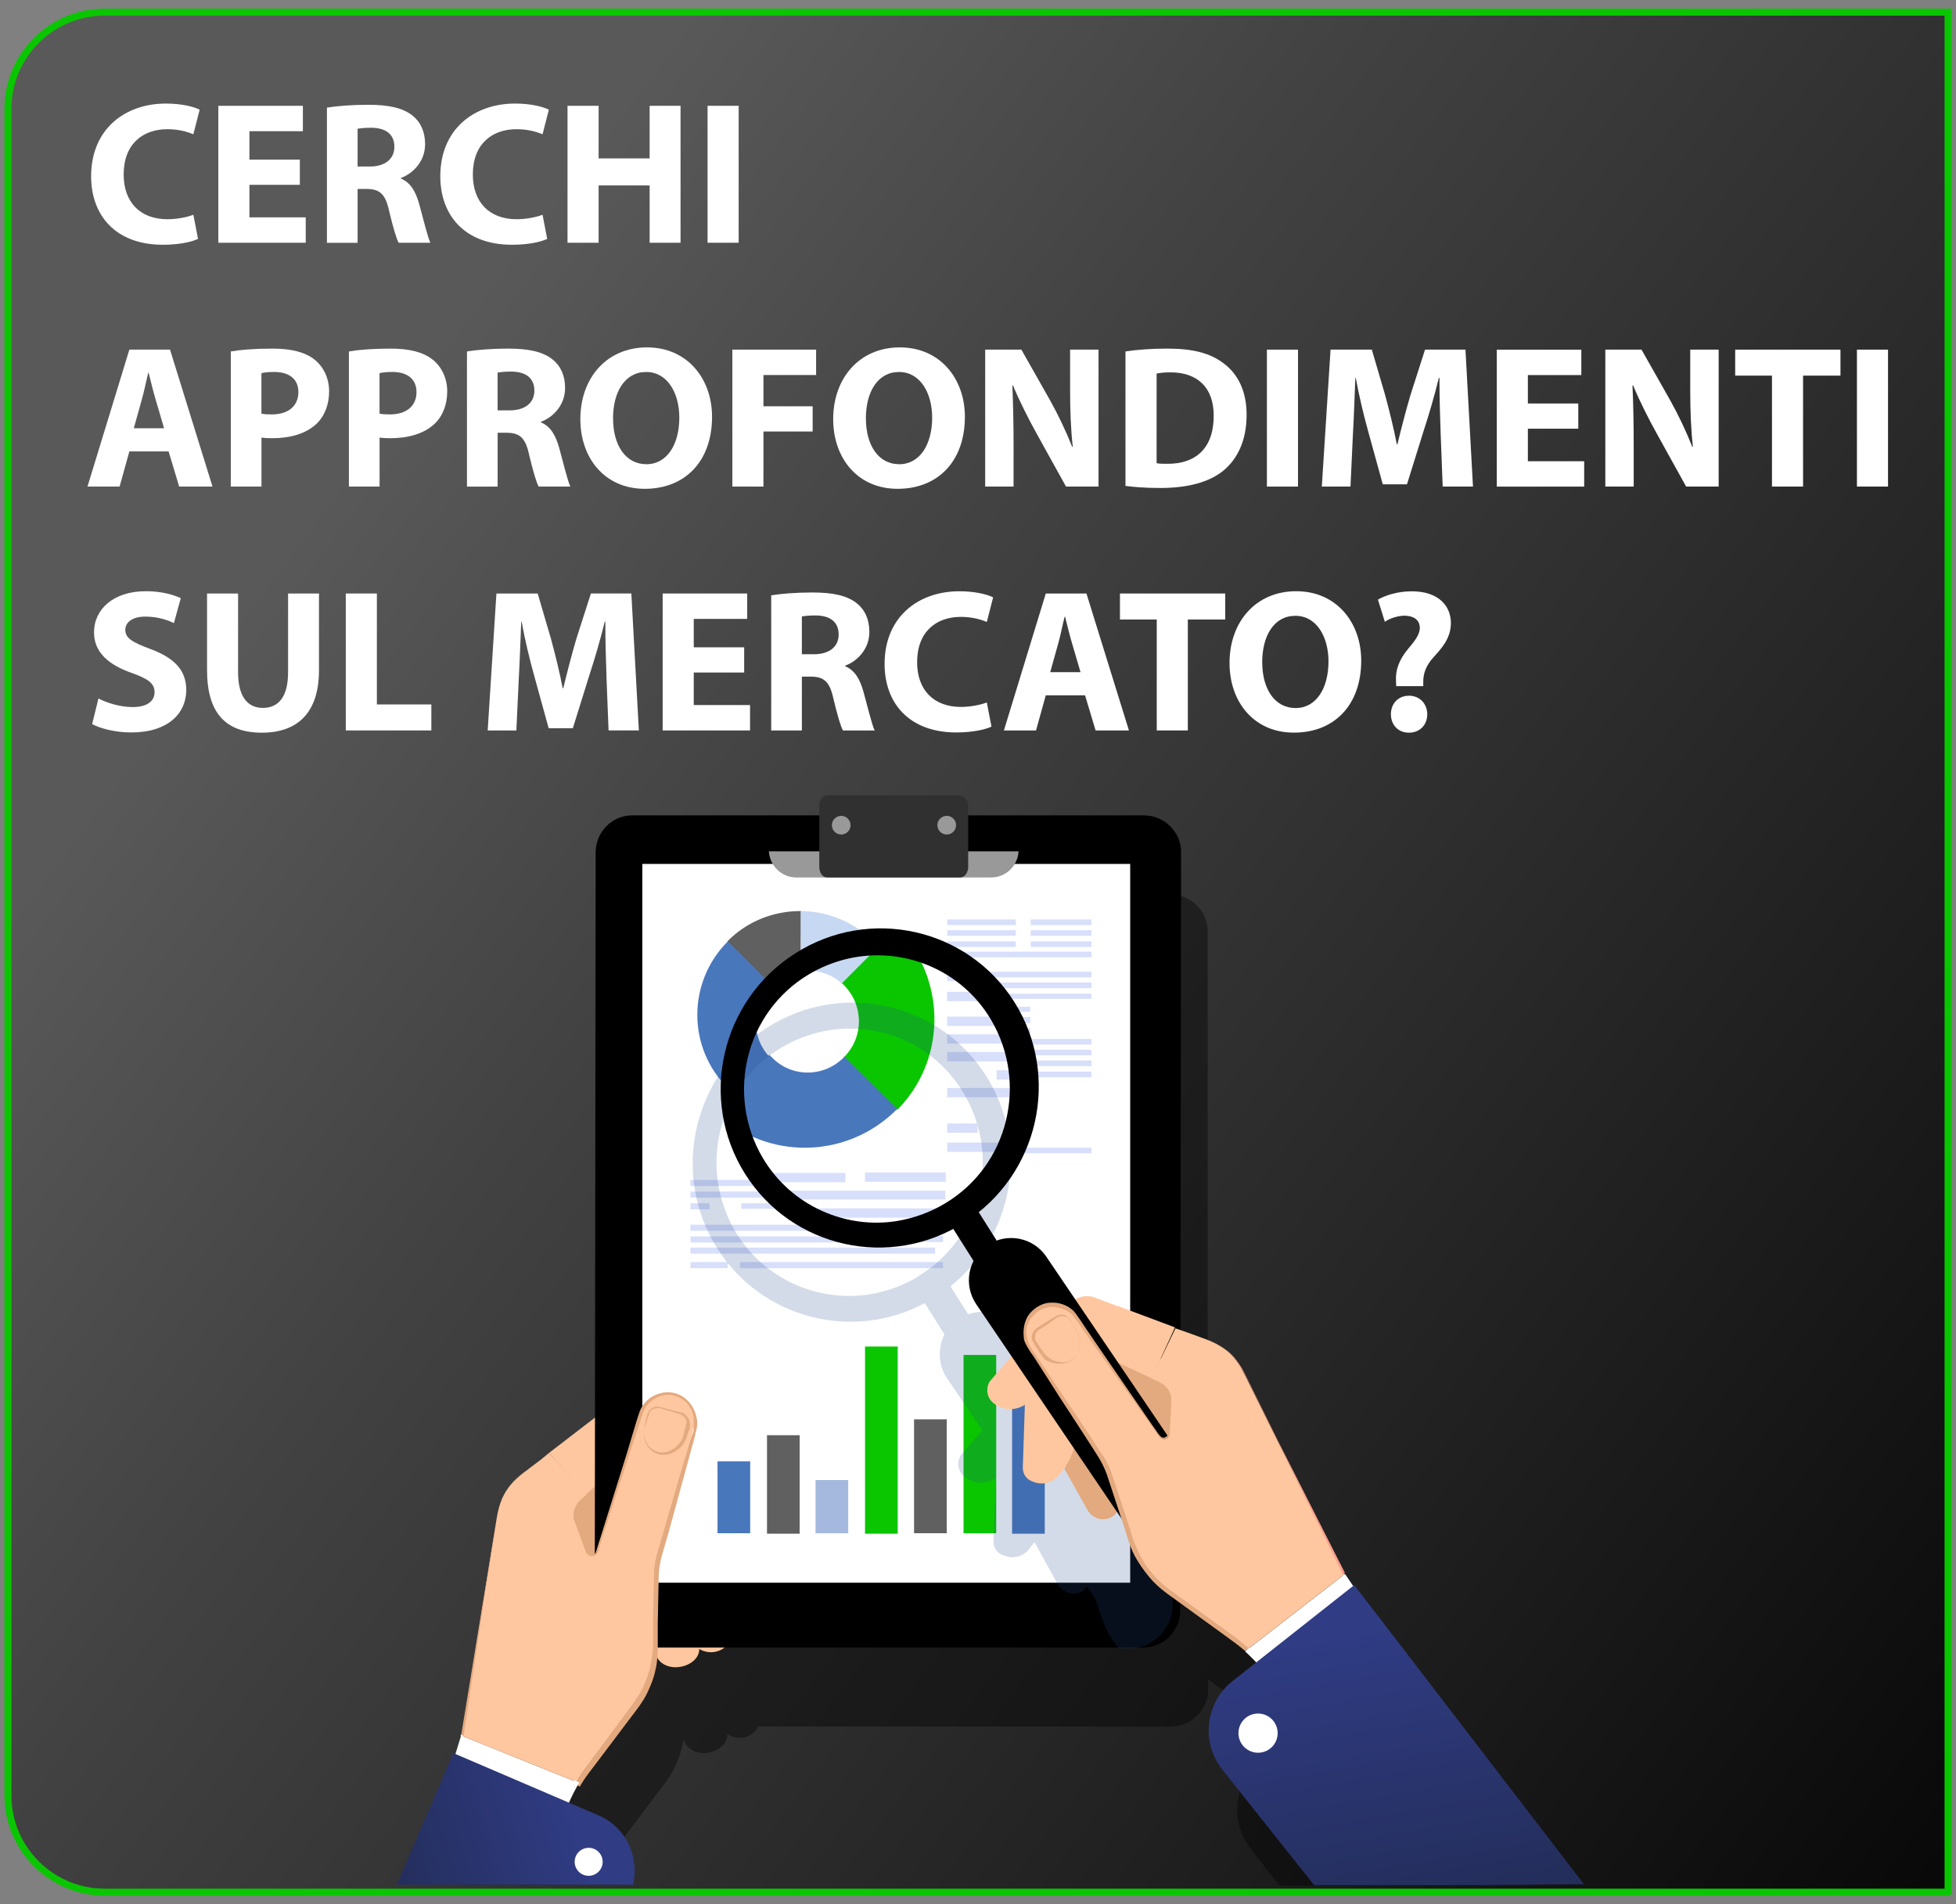 <?xml version="1.0" encoding="UTF-8"?><svg id="uuid-a9722973-664f-4771-b00d-d68474fc2a95" xmlns="http://www.w3.org/2000/svg" xmlns:xlink="http://www.w3.org/1999/xlink" viewBox="0 0 419 408"><rect x="0" y="0" width="419" height="408" fill="#808080" stroke="none"/><defs><style>.uuid-c4c3a0a5-acda-4176-9159-1f9d7b41252d{fill:url(#uuid-756db5ad-43b8-4dfb-8913-bc85ec9331c8);}.uuid-12dac167-e644-4ffc-9cf7-f434fde7dab7{fill:#fff;}.uuid-81777baf-351e-4f9c-87b4-0e065a5bdfe2{fill:#c7d8f2;}.uuid-ab4d67aa-bce5-4bbe-bf7f-0086fd702618{fill:#d8dffa;}.uuid-21c848d8-52ec-4df7-85cd-937dd2a7121c{fill:url(#uuid-02fdd938-e580-424d-b732-4e3ab1065215);stroke:#0ac600;stroke-miterlimit:10;stroke-width:1.5px;}.uuid-2a79a95a-4dea-4e7d-8111-7e9af05f33ed{fill:#224d8f;}.uuid-73d2a352-87c5-4e62-9077-1dac762e5e0f{fill:#303030;}.uuid-0489daee-a850-4d8e-a8f3-9d065dcee4a2{fill:#fc619d;}.uuid-0149cbd2-08a7-48a3-9af6-d310b1644794{opacity:.4;}.uuid-5bf6f33e-8533-4ec6-aa9a-7a4f0c8d148e{fill:#a4b9dd;}.uuid-5298201d-8f07-47c5-850a-b62e92c8188d{fill:#0ac600;}.uuid-dbee5c6f-88cd-413f-bb5b-1e89fc3186fe{fill:url(#uuid-dde81e1d-8e1d-4829-b528-248b7c8a2c8b);}.uuid-db2206cb-1638-4de7-b4d8-927a91b7a15b{fill:#4877bc;}.uuid-ee7ff721-8109-4369-8f47-f980e5f3f32b{fill:#999;}.uuid-4c1cdfc1-d0fe-42ac-a56a-f2e56c55a583{fill:#54bded;}.uuid-83d95782-935d-491e-9a0f-8741afe95c90{fill:#302c6f;}.uuid-6d32c36d-57ff-4966-81ee-026221a5465e{fill:#606060;}.uuid-0f28acb3-7014-4e66-ad1a-d9cfd90f5cc4{opacity:.2;}.uuid-58821fa5-fd60-4ff4-8cb3-b36a01e2261b{fill:#ffc79f;}.uuid-a0c5f4f8-47b8-4a9b-9f72-e3b8117983a4{fill:#ffb29f;}.uuid-11ddfcfe-e526-4696-bde7-1e5550924ea2{fill:#e3a97f;}.uuid-5adc9f13-b6a6-4118-bdee-de3a87692c1d{fill:#fb9e8c;}</style><linearGradient id="uuid-02fdd938-e580-424d-b732-4e3ab1065215" x1="442.78" y1="33.38" x2="-16.42" y2="379.48" gradientTransform="translate(0 408) scale(1 -1)" gradientUnits="userSpaceOnUse"><stop offset="0" stop-color="#000"/><stop offset="0" stop-color="#080808"/><stop offset=".6" stop-color="#424242"/><stop offset=".8" stop-color="#595959"/></linearGradient><linearGradient id="uuid-dde81e1d-8e1d-4829-b528-248b7c8a2c8b" x1="80.09" y1="-532.48" x2="123.29" y2="-519.58" gradientTransform="translate(0 -131.9) scale(1 -1)" gradientUnits="userSpaceOnUse"><stop offset="0" stop-color="#232d59"/><stop offset="1" stop-color="#303c84"/></linearGradient><linearGradient id="uuid-756db5ad-43b8-4dfb-8913-bc85ec9331c8" x1="303.28" y1="-543.5" x2="292.18" y2="-480.3" xlink:href="#uuid-dde81e1d-8e1d-4829-b528-248b7c8a2c8b"/></defs><g id="uuid-e9fb2218-d7bc-4725-bc41-c56220cf6648"><path class="uuid-21c848d8-52ec-4df7-85cd-937dd2a7121c" d="m417.3,405.4H22.4c-11.4,0-20.7-9.3-20.7-20.7V23.3c0-11.4,9.3-20.7,20.7-20.7h394.9v402.8Z"/></g><g class="uuid-0149cbd2-08a7-48a3-9af6-d310b1644794"><path d="m296,356.6l-.5.4-1.9-2.8-21.2-42.7c-.5-1.2-1.2-2.2-1.8-3-2.6-3.5-5.7-4.3-11-6.3l-.9-.4v-102.2c0-4-2.9-7.2-6.7-7.9v-10.5c0-1.5-1.2-2.9-2.7-2.9h-2.2c-1.5,0-2.9,1.3-2.9,2.8v5.1c-1.1,0-2,.9-2,2.1v3.2h-28.9v-2c0-1.3-.7-2.3-1.7-2.3h-28.5c-.9,0-1.7,1-1.7,2.3v2h-40c-4.3,0-8,3.5-8,8v121.1l-10,7.7-1.6,1.3c-1,.8-1.9,1.4-2.7,2.1l2.7-2.2-3.2,2.4c-1.1.8-2.1,1.6-3,2.6s-1.6,2.1-2.2,3.3c-.5,1.3-.9,2.5-1.1,3.9l-2.6,15.8-5.2,31.6-.2.5-6.1,14.2h33.1v-3.8l-1.6-.7c0-.2.2-.5.4-.6.8-1.4,1.8-2.7,2.8-4l8.9-11.8c1-1.3,2-2.7,2.7-4.2s1.4-3.2,1.7-4.8c0-.5.2-1,.3-1.5,0,1.8,2.2,3.3,4.6,3.2,2.6-.2,4.7-1.9,4.7-3.9v-.2c.7.5,1.7.9,2.8.8,1.9,0,3.3-1.2,3.8-2.4h88.4c4.3,0,8-3.4,8-7.9v-2.2l11.1,8.1c2,1.4,3.9,3.1,5.6,5l-5.4,4.3c-5.8,4.6-6.8,13-2.2,18.9l6.2,7.9h43.2v-20.5l-21.1-26.9h-.2Z"/></g><g class="uuid-0f28acb3-7014-4e66-ad1a-d9cfd90f5cc4"><path class="uuid-2a79a95a-4dea-4e7d-8111-7e9af05f33ed" d="m118.6,331.9l.3-.3c-.2,0-.4.3-.5.4h.2v-.1Z"/></g><rect class="uuid-4c1cdfc1-d0fe-42ac-a56a-f2e56c55a583" x="241.04" y="197" width="1.5" height="7.1" transform="translate(40.4 441.64) rotate(-89.8)"/><path class="uuid-83d95782-935d-491e-9a0f-8741afe95c90" d="m242.1,275.6v-2.4c0-.2-.2-.4-.4-.4s-.4.2-.4.4v2.4c0,.2.2.4.4.4s.4-.2.4-.4Z"/><polygon class="uuid-4c1cdfc1-d0fe-42ac-a56a-f2e56c55a583" points="241.3 275.2 240.7 273.3 242.9 273.2 242.1 275.2 241.3 275.2"/><polygon class="uuid-4c1cdfc1-d0fe-42ac-a56a-f2e56c55a583" points="238.1 265.3 245.5 265.3 242.9 273.2 240.7 273.3 238.1 265.3"/><path class="uuid-83d95782-935d-491e-9a0f-8741afe95c90" d="m238.5,201.4h7.1c.2,0,.4.2.4.4l-.3,63.2c0,.5-.4.8-.8.8h-6.2c-.5,0-.8-.4-.8-.8l.3-63.2c0-.2.2-.4.4-.4h-.1Z"/><path class="uuid-11ddfcfe-e526-4696-bde7-1e5550924ea2" d="m124.5,339.2c3.4.7,6.9-1.5,7.6-5l3.4-16.7c.7-3.4-1.5-6.9-5-7.6-3.4-.7-6.9,1.5-7.6,5l-3.4,16.7c-.8,3.4,1.4,6.9,5,7.6Z"/><path class="uuid-a0c5f4f8-47b8-4a9b-9f72-e3b8117983a4" d="m132.1,320.5c1.5-1.2,3.5-1.4,5.2-.5l1.4.6c-.7.7-1.3,1.5-1.6,2.5l-3.2,9.8-4.2,3.8-1.7-13.2,4.1-3.2v.2Z"/><polygon class="uuid-58821fa5-fd60-4ff4-8cb3-b36a01e2261b" points="117.6 311.3 128 303.3 129.7 316.5 125.6 320.1 117.6 311.3"/><path class="uuid-58821fa5-fd60-4ff4-8cb3-b36a01e2261b" d="m149.5,343.1l.3,10.2c0,2-2,3.7-4.7,3.9-2.6.2-4.8-1.5-4.6-3.5l1.4-16.1,7.7,5.5h-.1Z"/><path class="uuid-58821fa5-fd60-4ff4-8cb3-b36a01e2261b" d="m156.2,342.1l.2,8.6c0,1.7-1.7,3.2-4,3.3-2.2,0-4-1.3-3.9-3l1.2-13.6,6.5,4.7Z"/><path d="m244.9,353h-109.6c-4.3,0-8-3.6-7.9-8l.2-162.4c0-4.3,3.5-8,8-7.9h109.5c4.3,0,8,3.6,7.9,8l-.2,162.4c0,4.3-3.5,7.9-7.9,7.9h0Z"/><rect class="uuid-12dac167-e644-4ffc-9cf7-f434fde7dab7" x="137.6" y="185.1" width="104.5" height="154"/><path class="uuid-12dac167-e644-4ffc-9cf7-f434fde7dab7" d="m98.9,372.4l-3.4,11.7,24.2,6.5v-.4c1-3,2.3-5.8,3.8-8.4l-24.6-9.9v.5h0Z"/><path class="uuid-58821fa5-fd60-4ff4-8cb3-b36a01e2261b" d="m144.7,298.9c-2.2-.6-4.3,0-5.9,1.4-.7.7-1.3,1.5-1.6,2.5l-3.2,9.8-6.3,19.9c-.4,1.1-1.8,1.1-2.2,0l-2.4-6.6c-.5-1.5,0-3.3,1.1-4.4l1.6-1.4-8.2-8.8-1.7,1.4c-5.5,4.2-8.4,5.8-9.5,12.6l-7.5,46.6,24.6,9.9c.7-1.2,1.4-2.3,2.3-3.4l10.2-13.7c2.7-3.6,4.2-8,4.2-12.5l.2-15.2c0-1.5.3-3.1.6-4.5l7.5-26.2c1.1-3-.6-6.4-3.8-7.4h0Z"/><path class="uuid-11ddfcfe-e526-4696-bde7-1e5550924ea2" d="m104,340.7l2.5-15.8c.2-1.4.5-2.6,1.1-3.9.5-1.3,1.3-2.3,2.2-3.3.9-1,1.9-1.8,3-2.7l3.2-2.4-3.2,2.4c-1.1.8-2.1,1.6-3,2.6s-1.6,2.1-2.2,3.3c-.5,1.3-.9,2.5-1.1,3.9l-2.6,15.8-5.1,31.1.5.3,4.7-31.3Z"/><path class="uuid-11ddfcfe-e526-4696-bde7-1e5550924ea2" d="m149.2,303.7c-.3-1.7-1.3-3.3-2.7-4.3s-3.3-1.4-5-.9c-1.7.4-3.2,1.5-4.1,3.1-.2.4-.4.8-.5,1.2l-.4,1.2-.7,2.3-1.4,4.7-5.9,18.9-.7,2.3c0,.4-.3.8-.6.9-.4.2-.8.2-1.1,0-.4-.2-.5-.6-.6-1l-.5-1.2-.8-2.3-.8-2.3c-.4-.7-.5-1.5-.4-2.3,0-.8.5-1.5,1.1-2.2.6-.5,1.2-1.1,1.8-1.6h-.2c-.5.5-1.2,1.1-1.7,1.6-.5.6-1,1.4-1.1,2.2-.2.8,0,1.7.4,2.4l1.7,4.6.5,1.2c0,.2,0,.4.2.5,0,.2.3.4.5.5.4.3.9.3,1.3,0,.5-.2.6-.6.7-1.1l.7-2.3,6.1-18.8,2.3-7,.4-1.2c0-.4.3-.7.5-1.1.8-1.4,2.2-2.3,3.7-2.7s3.2,0,4.4.9c1.3.9,2.1,2.3,2.3,3.9v2.3c0,.8-.5,1.5-.7,2.3l-2.8,9.5-2.8,9.7-1.4,4.8c-.5,1.6-.8,3.3-.8,5.1l-.2,9.8v5c0,1.6-.3,3.2-.6,4.8-.4,1.5-.9,3.1-1.6,4.5s-1.6,2.7-2.6,4.1l-5.9,8-3,4c-1,1.3-2,2.7-2.8,4.2,0,0,0,.2-.2.4l1.1.5v-.2c.8-1.4,1.8-2.7,2.8-4l8.9-11.8c1-1.3,2-2.7,2.7-4.2s1.4-3.2,1.7-4.8c.4-1.6.5-3.3.5-5.1v-5l.2-9.8c0-1.6.3-3.2.7-4.7l1.4-4.8,2.6-9.5,2.6-9.5c.2-.8.5-1.5.6-2.4.4-1.2.4-2.1.3-2.9l-.1-.4Z"/><path class="uuid-12dac167-e644-4ffc-9cf7-f434fde7dab7" d="m119.3,389.9l-23.4-6.1,3.3-11.4h0v-.5l-.5-.3v.5l-3.6,11.7v.4h.3l24.2,6.7.5.2.2-.5c.9-3.1,2.2-6,3.8-8.7l-1.1-.5c-1.5,2.6-2.8,5.4-3.7,8.3v.2Z"/><path class="uuid-11ddfcfe-e526-4696-bde7-1e5550924ea2" d="m138,305.6l.5-1.9c0-.3.2-.6.3-.9,0-.3.3-.6.5-.8.5-.5,1.2-.7,1.8-.6s1.3.3,1.9.5l1.9.5.9.2c.4,0,.7.2,1,.5.5.5,1,1.2,1,1.9s0,.4,0,.5v.5l-.4.9-.3.9c0,.3-.2.6-.4,1-.3.6-.7,1.2-1.3,1.6-1,.9-2.3,1.4-3.7,1.3-1.4-.2-2.5-1-3.2-2.2-.6-1.1-.8-2.5-.5-3.7v-.2Zm0,0c-.4,1.3,0,2.6.6,3.7s1.9,1.8,3.1,1.9c1.3,0,2.4-.5,3.3-1.4.5-.5.8-.9,1.1-1.4s.4-1.2.5-1.8l.3-.9v-.5s.2-.3.2-.4c0-.5-.3-1.1-.7-1.4-.2-.2-.5-.3-.7-.4l-.9-.3-1.8-.5c-.6-.2-1.3-.5-1.8-.5-.6,0-1.3,0-1.7.5-.3.2-.5.5-.5.8s-.2.6-.3.9l-.5,1.6-.2.1Z"/><path class="uuid-ee7ff721-8109-4369-8f47-f980e5f3f32b" d="m164.7,182.4c.2,3.1,2.7,5.6,5.9,5.6h41.7c3.2,0,5.7-2.5,5.9-5.6h-53.5,0Z"/><path class="uuid-73d2a352-87c5-4e62-9077-1dac762e5e0f" d="m205.7,170.4h-28.5c-.9,0-1.7,1-1.7,2.3v13c0,1.3.7,2.3,1.7,2.3h28.5c.9,0,1.7-1,1.7-2.3v-12.9c0-1.3-.8-2.3-1.7-2.3v-.1Z"/><rect class="uuid-ab4d67aa-bce5-4bbe-bf7f-0086fd702618" x="147.9" y="257.8" width="4.1" height="1.3"/><rect class="uuid-ab4d67aa-bce5-4bbe-bf7f-0086fd702618" x="184.1" y="264.8" width="17.9" height="1.3"/><polygon class="uuid-ab4d67aa-bce5-4bbe-bf7f-0086fd702618" points="147.9 252.8 147.9 254.1 165.9 254.1 164.4 252.8 147.9 252.8"/><polygon class="uuid-ab4d67aa-bce5-4bbe-bf7f-0086fd702618" points="181.1 251.3 162.4 251.3 164.6 253.3 181.1 253.3 181.1 251.3"/><rect class="uuid-ab4d67aa-bce5-4bbe-bf7f-0086fd702618" x="185.3" y="251.2" width="17.3" height="2"/><polygon class="uuid-ab4d67aa-bce5-4bbe-bf7f-0086fd702618" points="147.9 255.3 147.9 256.6 168.7 256.6 167.2 255.3 147.9 255.3"/><polygon class="uuid-ab4d67aa-bce5-4bbe-bf7f-0086fd702618" points="202.5 255.1 166.7 255.1 169 257 202.5 257 202.5 255.1"/><polygon class="uuid-ab4d67aa-bce5-4bbe-bf7f-0086fd702618" points="158.8 257.8 158.8 259 171.5 259 170 257.8 158.8 257.8"/><polygon class="uuid-ab4d67aa-bce5-4bbe-bf7f-0086fd702618" points="202.5 258.9 171.1 258.9 173.4 260.9 202.5 260.9 202.5 258.9"/><rect class="uuid-ab4d67aa-bce5-4bbe-bf7f-0086fd702618" x="147.9" y="262.4" width="54" height="1.3"/><rect class="uuid-ab4d67aa-bce5-4bbe-bf7f-0086fd702618" x="147.9" y="264.9" width="33.5" height="1.3"/><rect class="uuid-ab4d67aa-bce5-4bbe-bf7f-0086fd702618" x="147.9" y="267.3" width="52.4" height="1.3"/><rect class="uuid-ab4d67aa-bce5-4bbe-bf7f-0086fd702618" x="147.9" y="270.4" width="8" height="1.3"/><rect class="uuid-ab4d67aa-bce5-4bbe-bf7f-0086fd702618" x="158.5" y="270.4" width="43.5" height="1.3"/><rect class="uuid-ab4d67aa-bce5-4bbe-bf7f-0086fd702618" x="220.8" y="197" width="13" height="1.2"/><rect class="uuid-ab4d67aa-bce5-4bbe-bf7f-0086fd702618" x="220.8" y="199.3" width="13" height="1.2"/><rect class="uuid-ab4d67aa-bce5-4bbe-bf7f-0086fd702618" x="220.8" y="201.7" width="13" height="1.2"/><rect class="uuid-ab4d67aa-bce5-4bbe-bf7f-0086fd702618" x="202.9" y="203.9" width="30.9" height="1.2"/><rect class="uuid-ab4d67aa-bce5-4bbe-bf7f-0086fd702618" x="209.5" y="208.2" width="24.3" height="1.2"/><polygon class="uuid-ab4d67aa-bce5-4bbe-bf7f-0086fd702618" points="209.5 211.7 210.6 211.7 209.5 211 209.5 211.7"/><polygon class="uuid-ab4d67aa-bce5-4bbe-bf7f-0086fd702618" points="233.8 210.5 209.5 210.5 209.5 211 210.6 211.7 233.8 211.7 233.8 210.5"/><polygon class="uuid-ab4d67aa-bce5-4bbe-bf7f-0086fd702618" points="213.9 214 213.4 213.8 213.5 214 213.9 214"/><polygon class="uuid-ab4d67aa-bce5-4bbe-bf7f-0086fd702618" points="213.4 213.8 212.1 212.9 209.5 212.9 209.5 214 213.5 214 213.4 213.8"/><polygon class="uuid-ab4d67aa-bce5-4bbe-bf7f-0086fd702618" points="212.1 212.9 213.4 213.8 213.2 212.9 212.1 212.9"/><polygon class="uuid-ab4d67aa-bce5-4bbe-bf7f-0086fd702618" points="233.8 214 233.8 212.9 213.2 212.9 213.4 213.8 213.9 214 233.8 214"/><rect class="uuid-ab4d67aa-bce5-4bbe-bf7f-0086fd702618" x="202.9" y="197" width="14.7" height="1.2"/><rect class="uuid-ab4d67aa-bce5-4bbe-bf7f-0086fd702618" x="202.9" y="199.3" width="14.7" height="1.2"/><rect class="uuid-ab4d67aa-bce5-4bbe-bf7f-0086fd702618" x="202.9" y="201.7" width="14.7" height="1.2"/><polygon class="uuid-ab4d67aa-bce5-4bbe-bf7f-0086fd702618" points="206.3 208.2 205.6 208.2 206.3 208.7 206.3 208.2"/><polygon class="uuid-ab4d67aa-bce5-4bbe-bf7f-0086fd702618" points="220.7 215.7 214 215.7 214.3 216.8 220.7 216.8 220.7 215.7"/><polygon class="uuid-ab4d67aa-bce5-4bbe-bf7f-0086fd702618" points="220.7 217.9 214.6 217.9 214.9 219.2 220.7 219.2 220.7 217.9"/><polygon class="uuid-ab4d67aa-bce5-4bbe-bf7f-0086fd702618" points="220.7 220.3 215.2 220.3 215.5 221.5 220.7 221.5 220.7 220.3"/><polygon class="uuid-ab4d67aa-bce5-4bbe-bf7f-0086fd702618" points="233.8 222.6 215.8 222.6 216.1 223.8 233.8 223.8 233.8 222.6"/><polygon class="uuid-ab4d67aa-bce5-4bbe-bf7f-0086fd702618" points="233.8 224.9 216.4 224.9 216.8 226.1 233.8 226.1 233.8 224.9"/><polygon class="uuid-ab4d67aa-bce5-4bbe-bf7f-0086fd702618" points="233.8 227.2 217 227.2 217.3 228.4 233.8 228.4 233.8 227.2"/><polygon class="uuid-ab4d67aa-bce5-4bbe-bf7f-0086fd702618" points="233.8 229.6 217.7 229.6 217.9 230.8 233.8 230.8 233.8 229.6"/><polygon class="uuid-ab4d67aa-bce5-4bbe-bf7f-0086fd702618" points="219.4 233.2 219.4 232 218.3 232 218.6 233.2 219.4 233.2"/><polygon class="uuid-ab4d67aa-bce5-4bbe-bf7f-0086fd702618" points="218.9 234.4 218.7 234.4 218.5 235.5 219.2 235.5 218.9 234.4"/><polygon class="uuid-ab4d67aa-bce5-4bbe-bf7f-0086fd702618" points="219.4 235.5 219.4 234.4 218.9 234.4 219.2 235.5 219.4 235.5"/><polygon class="uuid-ab4d67aa-bce5-4bbe-bf7f-0086fd702618" points="219.4 236.6 218.3 236.6 218 237.9 219.4 237.9 219.4 236.6"/><polygon class="uuid-ab4d67aa-bce5-4bbe-bf7f-0086fd702618" points="219.4 239 217.8 239 217.7 240.2 219.4 240.2 219.4 239"/><polygon class="uuid-ab4d67aa-bce5-4bbe-bf7f-0086fd702618" points="219.4 243.6 217 243.6 216.8 244.8 219.4 244.8 219.4 243.6"/><polygon class="uuid-ab4d67aa-bce5-4bbe-bf7f-0086fd702618" points="207.4 205.6 202.9 205.6 202.9 207.6 208.4 207.6 208.4 206.5 207.4 205.6"/><rect class="uuid-ab4d67aa-bce5-4bbe-bf7f-0086fd702618" x="202.9" y="208.2" width="5.6" height="2"/><rect class="uuid-ab4d67aa-bce5-4bbe-bf7f-0086fd702618" x="202.9" y="212.5" width="8.9" height="2"/><rect class="uuid-ab4d67aa-bce5-4bbe-bf7f-0086fd702618" x="202.9" y="217.8" width="15" height="2"/><rect class="uuid-ab4d67aa-bce5-4bbe-bf7f-0086fd702618" x="202.9" y="221.6" width="15" height="2"/><rect class="uuid-ab4d67aa-bce5-4bbe-bf7f-0086fd702618" x="202.9" y="225.4" width="15" height="2"/><rect class="uuid-ab4d67aa-bce5-4bbe-bf7f-0086fd702618" x="213.5" y="229.3" width="4.4" height="2"/><rect class="uuid-ab4d67aa-bce5-4bbe-bf7f-0086fd702618" x="202.9" y="233.1" width="15" height="2"/><rect class="uuid-ab4d67aa-bce5-4bbe-bf7f-0086fd702618" x="202.9" y="240.7" width="6.5" height="2"/><rect class="uuid-ab4d67aa-bce5-4bbe-bf7f-0086fd702618" x="202.9" y="244.8" width="15" height="2"/><polygon class="uuid-ab4d67aa-bce5-4bbe-bf7f-0086fd702618" points="233.8 245.9 216.6 245.9 216.4 247.1 233.8 247.1 233.8 245.9"/><circle class="uuid-ee7ff721-8109-4369-8f47-f980e5f3f32b" cx="180.2" cy="176.8" r="2"/><circle class="uuid-ee7ff721-8109-4369-8f47-f980e5f3f32b" cx="202.8" cy="176.8" r="2"/><path class="uuid-dbee5c6f-88cd-413f-bb5b-1e89fc3186fe" d="m135.6,403.9c1.4-6.1-1.5-12.5-7.5-15l-31-13.3-12.1,28.2h50.6v.1Z"/><circle class="uuid-12dac167-e644-4ffc-9cf7-f434fde7dab7" cx="126.1" cy="398.9" r="3"/><path class="uuid-0489daee-a850-4d8e-a8f3-9d065dcee4a2" d="m187.8,202.3l-1.3,1.3h2.3c-.4-.5-.7-.9-1.1-1.3h.1Z"/><path class="uuid-5298201d-8f07-47c5-850a-b62e92c8188d" d="m193.4,200.1h-2.7l-10.4,10.5.5.5c4.2,4.2,4.3,11.1,0,15.4l11.4,11.3c10.2-10.3,10.6-26.7,1.2-37.7Z"/><path class="uuid-db2206cb-1638-4de7-b4d8-927a91b7a15b" d="m180.8,226.5h0c-4.3,4.4-11.3,4.4-15.5,0l-.5-.5-7.2,7.2-.9,7.8c10.8,7.5,25.7,6.4,35.4-3.3v-.2l-11.3-11.2v.2Z"/><path class="uuid-81777baf-351e-4f9c-87b4-0e065a5bdfe2" d="m187.1,201.7c-4.3-4.3-10-6.5-15.7-6.5l.2,11.4,5.5-3.3h-2.3,2.3l1.6-1-1.6,1,9-.4,1-1.3h0v.1Z"/><path class="uuid-81777baf-351e-4f9c-87b4-0e065a5bdfe2" d="m172.6,204.8v3.1c2.7,0,5.5.8,7.7,2.8l10.4-10.4-11.3.5-6.8,4.1v-.1Z"/><path class="uuid-6d32c36d-57ff-4966-81ee-026221a5465e" d="m171.4,195.2c-5.7,0-11.4,2.2-15.6,6.5l8.9,8.9h0l.6-1.2-.6,1.2,6.8-4.1v-11.4l-.1.1Z"/><path class="uuid-db2206cb-1638-4de7-b4d8-927a91b7a15b" d="m170.9,210.2v-2.7l-7.3,4.3h0l1,1c1.8-1.7,4.1-2.6,6.3-2.6Z"/><path class="uuid-db2206cb-1638-4de7-b4d8-927a91b7a15b" d="m165.2,211.1l-1.2-1.2-4.9,9.4-1.6,14.2,7.2-7.2c-3.9-4.3-3.7-11,.5-15.2h0Z"/><path class="uuid-db2206cb-1638-4de7-b4d8-927a91b7a15b" d="m159.7,220.3l1.2-2.2v-1.1,1.1l3.9-7.5-1,.6,1-.6-8.9-8.9h0c-8.7,8.7-8.7,22.8,0,31.4h0l3.7-3.6,1.3-11.4-1.2,2.2Z"/><rect class="uuid-db2206cb-1638-4de7-b4d8-927a91b7a15b" x="153.7" y="313.1" width="7" height="15.4"/><rect class="uuid-6d32c36d-57ff-4966-81ee-026221a5465e" x="164.3" y="307.5" width="7" height="21.1"/><rect class="uuid-5bf6f33e-8533-4ec6-aa9a-7a4f0c8d148e" x="174.7" y="317.1" width="7" height="11.4"/><rect class="uuid-5298201d-8f07-47c5-850a-b62e92c8188d" x="185.3" y="288.5" width="7" height="40.1"/><rect class="uuid-6d32c36d-57ff-4966-81ee-026221a5465e" x="195.8" y="304.1" width="7" height="24.4"/><rect class="uuid-5298201d-8f07-47c5-850a-b62e92c8188d" x="206.4" y="290.3" width="7" height="38.2"/><rect class="uuid-db2206cb-1638-4de7-b4d8-927a91b7a15b" x="216.8" y="278.9" width="7" height="49.7"/><g class="uuid-0f28acb3-7014-4e66-ad1a-d9cfd90f5cc4"><path class="uuid-2a79a95a-4dea-4e7d-8111-7e9af05f33ed" d="m251.6,302.3c-1.2-.5-2.4-.9-3.8-1.4l-2-.7-12.4-4.6-4.9-1.8c-1.4-.5-3-.4-4.2.4l-6.3-9.2c-2.3-3.5-6.8-4.8-10.6-3.4l-3.8-6c13.5-10.8,17-30.2,7.7-45-10-15.9-31.1-20.6-47-10.4-15.9,10.1-20.7,31.3-10.7,47.2,9.5,15.1,29,20.1,44.5,11.8l4.2,6.7c-1.4,2.9-1.4,6.4.5,9.3l7.6,11.2-4.6,5.4c-.9,1.5-.6,3.5.8,4.6,0,0,.3.2.4.3,1.9,1.3,4.3,1.3,6.3,0l-.5,13.6c0,1.4.9,2.6,2.3,3,1.8.7,3.8.3,5.1-1.1h0c.5-.6,1-1.3,1.4-1.8h0l4.9,8.9c.8,1.4,2.3,2.3,3.9,2.1,1.2-.2,2-.7,2.4-1.5l1.1,1.5c.2.3.4.5.6.8l1.4,4.1c.7,2.2,1.7,4.2,3.1,6,.2.3.5.6.7.9h2.1c5.2,0,9.4-4.2,9.4-9.4v-41.3h0l.4-.2Zm-54.9-28.8c-3.3,2-6.8,3.2-10.3,3.8-11.1,1.8-22.8-3.2-28.9-13.5-8-13.6-3.7-31.2,9.8-39.3,2.5-1.5,5.2-2.6,8-3.3,11.8-2.9,24.6,2,31.1,13,8.2,13.6,3.8,31.1-9.8,39.3h.1Z"/></g><path class="uuid-11ddfcfe-e526-4696-bde7-1e5550924ea2" d="m253.4,313.1c-3.1,1.7-7,.5-8.8-2.5l-8.2-14.9c-1.7-3.1-.5-7,2.5-8.8,3.1-1.7,7-.5,8.8,2.5l8.2,14.9c1.7,3.1.6,7-2.5,8.8Z"/><path class="uuid-58821fa5-fd60-4ff4-8cb3-b36a01e2261b" d="m234.6,278c-1.8-.6-3.8-.3-5.1,1.1l-1.2,1.1c.9.5,1.7,1.1,2.3,2l6,8.5,5.2,2.3-2.3-13.1-5-1.9h.1Z"/><path class="uuid-11ddfcfe-e526-4696-bde7-1e5550924ea2" d="m228,314.7l5,8.9c1,1.8,3.3,2.4,5,1.5,1.8-.9,2.3-3.2,1.3-4.8l-8.9-13.3-2.3,7.6-.1.1Z"/><polygon points="211.1 274.2 216.6 270.7 208.7 258.2 203.2 261.7 211.1 274.2"/><path d="m206.6,261.9c15.9-10.1,20.7-31.3,10.7-47.2s-31.1-20.6-47-10.4c-15.9,10.1-20.7,31.3-10.7,47.2s31.1,20.6,47,10.4Zm-43.2-13.8c-8-13.6-3.7-31.2,9.8-39.3,2.5-1.5,5.2-2.6,8-3.3,11.8-2.9,24.6,2,31.1,13,8,13.6,3.7,31.2-9.8,39.3-3.3,2-6.8,3.2-10.3,3.8-11,1.8-22.7-3.2-28.8-13.5h0Z"/><path class="uuid-58821fa5-fd60-4ff4-8cb3-b36a01e2261b" d="m219.6,299.1l-.5,15.4c0,1.4.9,2.6,2.3,3,1.8.7,3.8.3,5.1-1.1h0c2.3-2.4,3.7-5.4,4.1-8.6l-7.4-10.8-3.6,2.1h0Z"/><path class="uuid-58821fa5-fd60-4ff4-8cb3-b36a01e2261b" d="m216.8,290.4l-4.8,5.6c-.9,1.5-.6,3.5.8,4.6,0,0,.3.2.4.3,2,1.4,4.5,1.3,6.5,0l3.1-1.9-6-8.6Z"/><path d="m253.5,325.2l-3.3,2.3c-3.3,2.2-7.7,1.4-9.8-1.9l-31.3-46.2c-2.8-4.2-1.7-9.8,2.4-12.6,4.2-2.8,9.8-1.7,12.6,2.4l31.3,46.2c2.2,3.2,1.4,7.6-1.9,9.8h0Z"/><path class="uuid-58821fa5-fd60-4ff4-8cb3-b36a01e2261b" d="m287.8,337.2l-21.2-42.7c-3.1-6.2-6.2-6.8-12.8-9.2l-2-.7-5.2,10.8,2,.9c1.5.7,2.4,2.3,2.3,3.9l-.4,7c0,1.1-1.4,1.5-2.1.6l-11.9-17.1-6-8.5c-.6-.9-1.4-1.5-2.3-2-1.9-.9-4.2-.8-6.1.5-2.7,1.9-3.3,5.7-1.4,8.4l15,22.8c.8,1.3,1.5,2.6,2,4.1l4.7,14.4c1.4,4.2,4.1,8,7.8,10.7l13.8,10c1.1.8,2.1,1.6,3.1,2.4l20.9-16.2h0l-.2-.1Z"/><path class="uuid-12dac167-e644-4ffc-9cf7-f434fde7dab7" d="m287.9,337.4l-20.9,16.2c2.3,2.1,4.4,4.4,6.1,7l.3.4,21.2-13.5-6.8-10,.1-.1Z"/><path class="uuid-5adc9f13-b6a6-4118-bdee-de3a87692c1d" d="m273.9,360.5c0-.2-.2-.3-.3-.5l-.5.3.7.2h.1Z"/><polygon class="uuid-5adc9f13-b6a6-4118-bdee-de3a87692c1d" points="294.4 347 294 347.3 294.3 347.6 294.4 347"/><path class="uuid-11ddfcfe-e526-4696-bde7-1e5550924ea2" d="m267.3,353c-1.3-1.1-2.6-2.2-3.9-3.1l-4-2.9-8-5.8c-1.4-1-2.6-1.9-3.7-3.1-1.1-1.2-2.1-2.4-2.9-3.8s-1.4-2.8-2-4.3l-1.5-4.7-3.1-9.4c-.5-1.6-1.3-3.2-2.3-4.5l-2.7-4.2-5.5-8.2-5.5-8.2c-.5-.7-.9-1.4-1.4-2.1-.4-.6-.6-1.4-.8-2.2-.3-1.5,0-3.2,1.1-4.3.9-1.3,2.4-2,4-2.2,1.5,0,3.2.5,4.3,1.4.3.3.5.5.8.9l.7,1,1.4,2,2.9,4.1,11.5,16.1,1.4,2c.2.4.5.7,1,.8.5,0,.9,0,1.2-.5.2-.2.3-.4.3-.6v-1.9l.2-2.4v-2.4c.2-.8,0-1.7-.4-2.4-.4-.7-1-1.4-1.7-1.8s-1.4-.7-2.2-1h0l5.1-10.8,2,.7-2-.7-5.2,10.8h0c.7.4,1.5.7,2.3,1.1s1.3,1,1.6,1.7c.4.7.5,1.5.4,2.3v2.4l-.2,2.4v1.3c0,.5,0,.8-.4,1.1s-.6.5-1,.4c-.4,0-.6-.4-.9-.7l-1.4-2-11.2-16.3-2.8-4.1-1.4-2.1-.7-1c-.3-.4-.5-.7-.8-1-1.3-1.2-3-1.8-4.8-1.7-1.7,0-3.4,1-4.5,2.3s-1.5,3.3-1.3,5c0,.9.5,1.7.9,2.4s.9,1.4,1.4,2.1l5.3,8.3,5.4,8.3,2.7,4.2c.9,1.4,1.6,2.8,2.1,4.2l3.1,9.4,1.5,4.7c.5,1.6,1.2,3.2,2.1,4.6s1.9,2.8,3.1,4.1c1.2,1.3,2.5,2.3,3.9,3.3l8,5.8,4,2.9c1.4,1,2.6,1.9,3.9,3h0l.9-.7c-.2.2-.3,0-.4,0h.1Z"/><path class="uuid-12dac167-e644-4ffc-9cf7-f434fde7dab7" d="m294.9,347.2l-6.8-10-.5.4,6.4,9.8.4-.2v.5l-.3-.4-20.5,12.8c0,.2.2.3.3.5l-.7-.2.5-.3c-1.7-2.5-3.8-4.9-6.1-7l-.9.7c2.4,2.2,4.5,4.6,6.3,7.2l.3.5.5-.3,21.1-13.6.4-.2-.4-.4v.2Z"/><path class="uuid-5adc9f13-b6a6-4118-bdee-de3a87692c1d" d="m261.1,288.2c1.2.6,2.2,1.5,3.1,2.5.8,1,1.5,2.2,2.2,3.3l7.1,14.4,14.1,28.8v.2l.5-.4h0l-14.5-28.6-7.1-14.4c-.6-1.2-1.4-2.3-2.2-3.3-.9-1-2-1.9-3.2-2.5-1.2-.7-2.3-1.2-3.6-1.7l-3.8-1.4,3.8,1.4c1.3.5,2.5,1.1,3.6,1.7Z"/><path class="uuid-11ddfcfe-e526-4696-bde7-1e5550924ea2" d="m230.6,285.1l-1-1.6c-.2-.3-.4-.5-.5-.8-.2-.3-.5-.5-.7-.5-.5-.3-1.3-.3-1.8,0s-1.1.7-1.6,1.1l-1.6,1.1-.8.5c-.3.2-.5.4-.6.6-.3.5-.4,1.1-.2,1.6,0,0,0,.3.2.4l.3.4.5.8c.4.5.7,1.1,1.1,1.5s.9.8,1.4,1.1c1.1.5,2.3.8,3.5.4,1.2-.5,2.1-1.5,2.3-2.7.4-1.4.2-2.7-.5-3.8v-.1Zm0,0c.7,1.1.9,2.4.6,3.7-.3,1.3-1.1,2.4-2.3,3-1.3.5-2.7.5-4,0s-1.2-.7-1.6-1.2-.5-.5-.6-.8l-.5-.8-.5-.8-.3-.5c0-.2-.2-.4-.3-.5-.3-.7,0-1.5.4-2.1.2-.3.5-.5.8-.7l.8-.5,1.6-1c.5-.4,1.1-.6,1.7-1,.6-.3,1.4-.3,1.9,0,.3.2.5.4.7.6s.4.5.5.8l1.1,1.7v.1Z"/><polygon class="uuid-58821fa5-fd60-4ff4-8cb3-b36a01e2261b" points="251.7 284.4 239.4 279.8 241.7 293 246.7 295.3 251.7 284.4"/><path class="uuid-c4c3a0a5-acda-4176-9159-1f9d7b41252d" d="m281.5,403.9h35.6l22.2-.2-49.2-64.1-26.1,20.6c-5.8,4.6-6.8,13-2.2,18.9l19.7,24.8h0Z"/><circle class="uuid-12dac167-e644-4ffc-9cf7-f434fde7dab7" cx="269.49" cy="371.33" r="4.2"/><path class="uuid-12dac167-e644-4ffc-9cf7-f434fde7dab7" d="m42.42,51.18c-1.22.61-3.96,1.26-7.53,1.26-10.14,0-15.37-6.31-15.37-14.67,0-10.01,7.14-15.58,16.02-15.58,3.44,0,6.05.7,7.23,1.31l-1.35,5.27c-1.35-.57-3.22-1.09-5.57-1.09-5.27,0-9.36,3.18-9.36,9.71,0,5.88,3.48,9.58,9.4,9.58,2,0,4.22-.44,5.53-.96l1,5.18Z"/><path class="uuid-12dac167-e644-4ffc-9cf7-f434fde7dab7" d="m64.23,39.6h-10.8v6.97h12.06v5.44h-18.72v-29.34h18.11v5.44h-11.45v6.09h10.8v5.4Z"/><path class="uuid-12dac167-e644-4ffc-9cf7-f434fde7dab7" d="m70.03,23.06c2.13-.35,5.31-.61,8.84-.61,4.35,0,7.4.65,9.49,2.31,1.74,1.39,2.7,3.44,2.7,6.14,0,3.74-2.66,6.31-5.18,7.23v.13c2.05.83,3.18,2.79,3.92,5.48.92,3.31,1.83,7.14,2.39,8.27h-6.79c-.48-.83-1.18-3.22-2.05-6.83-.78-3.66-2.05-4.66-4.75-4.7h-2v11.54h-6.57v-28.95Zm6.57,12.62h2.61c3.31,0,5.27-1.65,5.27-4.22,0-2.7-1.83-4.05-4.88-4.09-1.61,0-2.53.13-3,.22v8.1Z"/><path class="uuid-12dac167-e644-4ffc-9cf7-f434fde7dab7" d="m117.22,51.18c-1.22.61-3.96,1.26-7.53,1.26-10.14,0-15.37-6.31-15.37-14.67,0-10.01,7.14-15.58,16.02-15.58,3.44,0,6.05.7,7.23,1.31l-1.35,5.27c-1.35-.57-3.22-1.09-5.57-1.09-5.27,0-9.36,3.18-9.36,9.71,0,5.88,3.48,9.58,9.4,9.58,2,0,4.22-.44,5.53-.96l1,5.18Z"/><path class="uuid-12dac167-e644-4ffc-9cf7-f434fde7dab7" d="m128.23,22.67v11.27h10.93v-11.27h6.62v29.34h-6.62v-12.28h-10.93v12.28h-6.66v-29.34h6.66Z"/><path class="uuid-12dac167-e644-4ffc-9cf7-f434fde7dab7" d="m158.23,22.67v29.34h-6.66v-29.34h6.66Z"/><path class="uuid-12dac167-e644-4ffc-9cf7-f434fde7dab7" d="m27.71,96.72l-2.09,7.53h-6.88l8.97-29.34h8.71l9.1,29.34h-7.14l-2.26-7.53h-8.4Zm7.44-4.96l-1.83-6.23c-.52-1.74-1.04-3.92-1.48-5.66h-.09c-.43,1.74-.87,3.96-1.35,5.66l-1.74,6.23h6.49Z"/><path class="uuid-12dac167-e644-4ffc-9cf7-f434fde7dab7" d="m49.43,75.3c2.05-.35,4.92-.61,8.97-.61s7.01.78,8.97,2.35c1.87,1.48,3.13,3.92,3.13,6.79s-.96,5.31-2.7,6.97c-2.26,2.13-5.62,3.09-9.53,3.09-.87,0-1.65-.04-2.26-.13v10.49h-6.57v-28.95Zm6.57,13.32c.57.13,1.26.17,2.22.17,3.53,0,5.7-1.79,5.7-4.79,0-2.7-1.87-4.31-5.18-4.31-1.35,0-2.26.13-2.74.26v8.66Z"/><path class="uuid-12dac167-e644-4ffc-9cf7-f434fde7dab7" d="m74.73,75.3c2.05-.35,4.92-.61,8.97-.61s7.01.78,8.97,2.35c1.87,1.48,3.13,3.92,3.13,6.79s-.96,5.31-2.7,6.97c-2.26,2.13-5.62,3.09-9.53,3.09-.87,0-1.65-.04-2.26-.13v10.49h-6.57v-28.95Zm6.57,13.32c.57.13,1.26.17,2.22.17,3.53,0,5.7-1.79,5.7-4.79,0-2.7-1.87-4.31-5.18-4.31-1.35,0-2.26.13-2.74.26v8.66Z"/><path class="uuid-12dac167-e644-4ffc-9cf7-f434fde7dab7" d="m100.02,75.3c2.13-.35,5.31-.61,8.84-.61,4.35,0,7.4.65,9.49,2.31,1.74,1.39,2.7,3.44,2.7,6.14,0,3.74-2.66,6.31-5.18,7.23v.13c2.05.83,3.18,2.79,3.92,5.48.91,3.31,1.83,7.14,2.39,8.27h-6.79c-.48-.83-1.18-3.22-2.05-6.83-.78-3.66-2.04-4.66-4.74-4.7h-2v11.54h-6.57v-28.95Zm6.57,12.62h2.61c3.31,0,5.27-1.65,5.27-4.22,0-2.7-1.83-4.05-4.88-4.09-1.61,0-2.52.13-3,.22v8.1Z"/><path class="uuid-12dac167-e644-4ffc-9cf7-f434fde7dab7" d="m152.53,89.28c0,9.62-5.83,15.45-14.41,15.45s-13.8-6.57-13.8-14.93c0-8.79,5.62-15.37,14.28-15.37s13.93,6.75,13.93,14.84Zm-21.2.39c0,5.75,2.7,9.79,7.14,9.79s7.05-4.27,7.05-9.97c0-5.27-2.53-9.79-7.1-9.79s-7.1,4.27-7.1,9.97Z"/><path class="uuid-12dac167-e644-4ffc-9cf7-f434fde7dab7" d="m156.88,74.91h17.94v5.44h-11.28v6.7h10.54v5.4h-10.54v11.8h-6.66v-29.34Z"/><path class="uuid-12dac167-e644-4ffc-9cf7-f434fde7dab7" d="m206.69,89.28c0,9.62-5.83,15.45-14.41,15.45s-13.8-6.57-13.8-14.93c0-8.79,5.62-15.37,14.28-15.37s13.93,6.75,13.93,14.84Zm-21.2.39c0,5.75,2.7,9.79,7.14,9.79s7.05-4.27,7.05-9.97c0-5.27-2.53-9.79-7.1-9.79s-7.1,4.27-7.1,9.97Z"/><path class="uuid-12dac167-e644-4ffc-9cf7-f434fde7dab7" d="m211.04,104.25v-29.34h7.75l6.09,10.75c1.74,3.09,3.48,6.75,4.79,10.06h.13c-.43-3.87-.57-7.84-.57-12.23v-8.58h6.09v29.34h-6.97l-6.27-11.32c-1.74-3.13-3.66-6.92-5.09-10.36l-.13.04c.17,3.87.26,8.01.26,12.8v8.84h-6.09Z"/><path class="uuid-12dac167-e644-4ffc-9cf7-f434fde7dab7" d="m241.09,75.3c2.44-.39,5.62-.61,8.97-.61,5.57,0,9.19,1,12.02,3.13,3.05,2.26,4.96,5.88,4.96,11.06,0,5.62-2.05,9.49-4.88,11.88-3.09,2.57-7.79,3.79-13.54,3.79-3.44,0-5.88-.22-7.53-.44v-28.82Zm6.66,23.94c.57.13,1.48.13,2.31.13,6.01.04,9.93-3.27,9.93-10.27.04-6.09-3.53-9.32-9.23-9.32-1.48,0-2.44.13-3,.26v19.2Z"/><path class="uuid-12dac167-e644-4ffc-9cf7-f434fde7dab7" d="m278.05,74.91v29.34h-6.66v-29.34h6.66Z"/><path class="uuid-12dac167-e644-4ffc-9cf7-f434fde7dab7" d="m308.61,93.02c-.13-3.53-.26-7.79-.26-12.06h-.13c-.91,3.74-2.13,7.92-3.26,11.36l-3.57,11.45h-5.18l-3.13-11.36c-.96-3.44-1.96-7.62-2.66-11.45h-.09c-.17,3.96-.3,8.49-.52,12.15l-.52,11.14h-6.14l1.87-29.34h8.84l2.87,9.79c.91,3.4,1.83,7.05,2.48,10.49h.13c.83-3.4,1.83-7.27,2.79-10.53l3.13-9.75h8.66l1.61,29.34h-6.49l-.43-11.23Z"/><path class="uuid-12dac167-e644-4ffc-9cf7-f434fde7dab7" d="m338.09,91.85h-10.8v6.97h12.06v5.44h-18.72v-29.34h18.11v5.44h-11.45v6.09h10.8v5.4Z"/><path class="uuid-12dac167-e644-4ffc-9cf7-f434fde7dab7" d="m343.88,104.25v-29.34h7.75l6.09,10.75c1.74,3.09,3.48,6.75,4.79,10.06h.13c-.43-3.87-.57-7.84-.57-12.23v-8.58h6.09v29.34h-6.97l-6.27-11.32c-1.74-3.13-3.66-6.92-5.09-10.36l-.13.04c.17,3.87.26,8.01.26,12.8v8.84h-6.09Z"/><path class="uuid-12dac167-e644-4ffc-9cf7-f434fde7dab7" d="m379.58,80.48h-7.88v-5.57h22.55v5.57h-8.01v23.77h-6.66v-23.77Z"/><path class="uuid-12dac167-e644-4ffc-9cf7-f434fde7dab7" d="m404.44,74.91v29.34h-6.66v-29.34h6.66Z"/><path class="uuid-12dac167-e644-4ffc-9cf7-f434fde7dab7" d="m21.09,149.66c1.79.91,4.53,1.83,7.36,1.83,3.05,0,4.66-1.26,4.66-3.18s-1.39-2.87-4.92-4.14c-4.88-1.7-8.05-4.4-8.05-8.66,0-5.01,4.18-8.84,11.1-8.84,3.31,0,5.75.7,7.49,1.48l-1.48,5.35c-1.18-.57-3.27-1.39-6.14-1.39s-4.27,1.31-4.27,2.83c0,1.87,1.65,2.7,5.44,4.14,5.18,1.92,7.62,4.61,7.62,8.75,0,4.92-3.79,9.1-11.84,9.1-3.35,0-6.66-.87-8.32-1.79l1.35-5.49Z"/><path class="uuid-12dac167-e644-4ffc-9cf7-f434fde7dab7" d="m51,127.16v16.89c0,5.05,1.92,7.62,5.31,7.62s5.4-2.44,5.4-7.62v-16.89h6.62v16.46c0,9.05-4.57,13.36-12.23,13.36s-11.75-4.09-11.75-13.45v-16.37h6.66Z"/><path class="uuid-12dac167-e644-4ffc-9cf7-f434fde7dab7" d="m74.07,127.16h6.66v23.77h11.67v5.57h-18.33v-29.34Z"/><path class="uuid-12dac167-e644-4ffc-9cf7-f434fde7dab7" d="m129.93,145.27c-.13-3.53-.26-7.79-.26-12.06h-.13c-.91,3.74-2.13,7.92-3.26,11.36l-3.57,11.45h-5.18l-3.13-11.36c-.96-3.44-1.96-7.62-2.66-11.45h-.09c-.17,3.96-.3,8.49-.52,12.15l-.52,11.14h-6.14l1.87-29.34h8.84l2.87,9.79c.91,3.4,1.83,7.05,2.48,10.49h.13c.83-3.4,1.83-7.27,2.79-10.54l3.13-9.75h8.66l1.61,29.34h-6.49l-.44-11.23Z"/><path class="uuid-12dac167-e644-4ffc-9cf7-f434fde7dab7" d="m159.41,144.09h-10.8v6.97h12.06v5.44h-18.72v-29.34h18.11v5.44h-11.45v6.09h10.8v5.4Z"/><path class="uuid-12dac167-e644-4ffc-9cf7-f434fde7dab7" d="m165.2,127.55c2.13-.35,5.31-.61,8.84-.61,4.35,0,7.4.65,9.49,2.31,1.74,1.39,2.7,3.44,2.7,6.14,0,3.74-2.66,6.31-5.18,7.23v.13c2.05.83,3.18,2.79,3.92,5.48.92,3.31,1.83,7.14,2.39,8.27h-6.79c-.48-.83-1.18-3.22-2.05-6.83-.78-3.66-2.05-4.66-4.75-4.7h-2v11.54h-6.57v-28.95Zm6.57,12.62h2.61c3.31,0,5.27-1.65,5.27-4.22,0-2.7-1.83-4.05-4.88-4.09-1.61,0-2.53.13-3,.22v8.1Z"/><path class="uuid-12dac167-e644-4ffc-9cf7-f434fde7dab7" d="m212.39,155.67c-1.22.61-3.96,1.26-7.53,1.26-10.14,0-15.37-6.31-15.37-14.67,0-10.01,7.14-15.58,16.02-15.58,3.44,0,6.05.7,7.23,1.31l-1.35,5.27c-1.35-.57-3.22-1.09-5.57-1.09-5.27,0-9.36,3.18-9.36,9.71,0,5.88,3.48,9.58,9.4,9.58,2,0,4.22-.44,5.53-.96l1,5.18Z"/><path class="uuid-12dac167-e644-4ffc-9cf7-f434fde7dab7" d="m224.02,148.97l-2.09,7.53h-6.88l8.97-29.34h8.71l9.1,29.34h-7.14l-2.26-7.53h-8.4Zm7.44-4.96l-1.83-6.23c-.52-1.74-1.04-3.92-1.48-5.66h-.09c-.44,1.74-.87,3.96-1.35,5.66l-1.74,6.23h6.49Z"/><path class="uuid-12dac167-e644-4ffc-9cf7-f434fde7dab7" d="m247.79,132.73h-7.88v-5.57h22.55v5.57h-8.01v23.77h-6.66v-23.77Z"/><path class="uuid-12dac167-e644-4ffc-9cf7-f434fde7dab7" d="m291.59,141.52c0,9.62-5.83,15.45-14.41,15.45s-13.8-6.57-13.8-14.93c0-8.79,5.62-15.37,14.28-15.37s13.93,6.75,13.93,14.84Zm-21.2.39c0,5.75,2.7,9.79,7.14,9.79s7.05-4.27,7.05-9.97c0-5.27-2.53-9.79-7.1-9.79s-7.1,4.27-7.1,9.97Z"/><path class="uuid-12dac167-e644-4ffc-9cf7-f434fde7dab7" d="m299.08,147.01l-.04-1.13c-.13-2.22.61-4.48,2.57-6.83,1.39-1.65,2.53-3.05,2.53-4.53s-1-2.52-3.18-2.61c-1.44,0-3.18.52-4.31,1.31l-1.48-4.75c1.57-.91,4.18-1.78,7.27-1.78,5.75,0,8.36,3.18,8.36,6.79,0,3.31-2.05,5.49-3.7,7.31-1.61,1.78-2.26,3.48-2.22,5.44v.78h-5.79Zm-1.13,6.01c0-2.31,1.61-3.96,3.87-3.96s3.88,1.65,3.92,3.96c0,2.26-1.57,3.96-3.92,3.96s-3.87-1.7-3.87-3.96Z"/></svg>